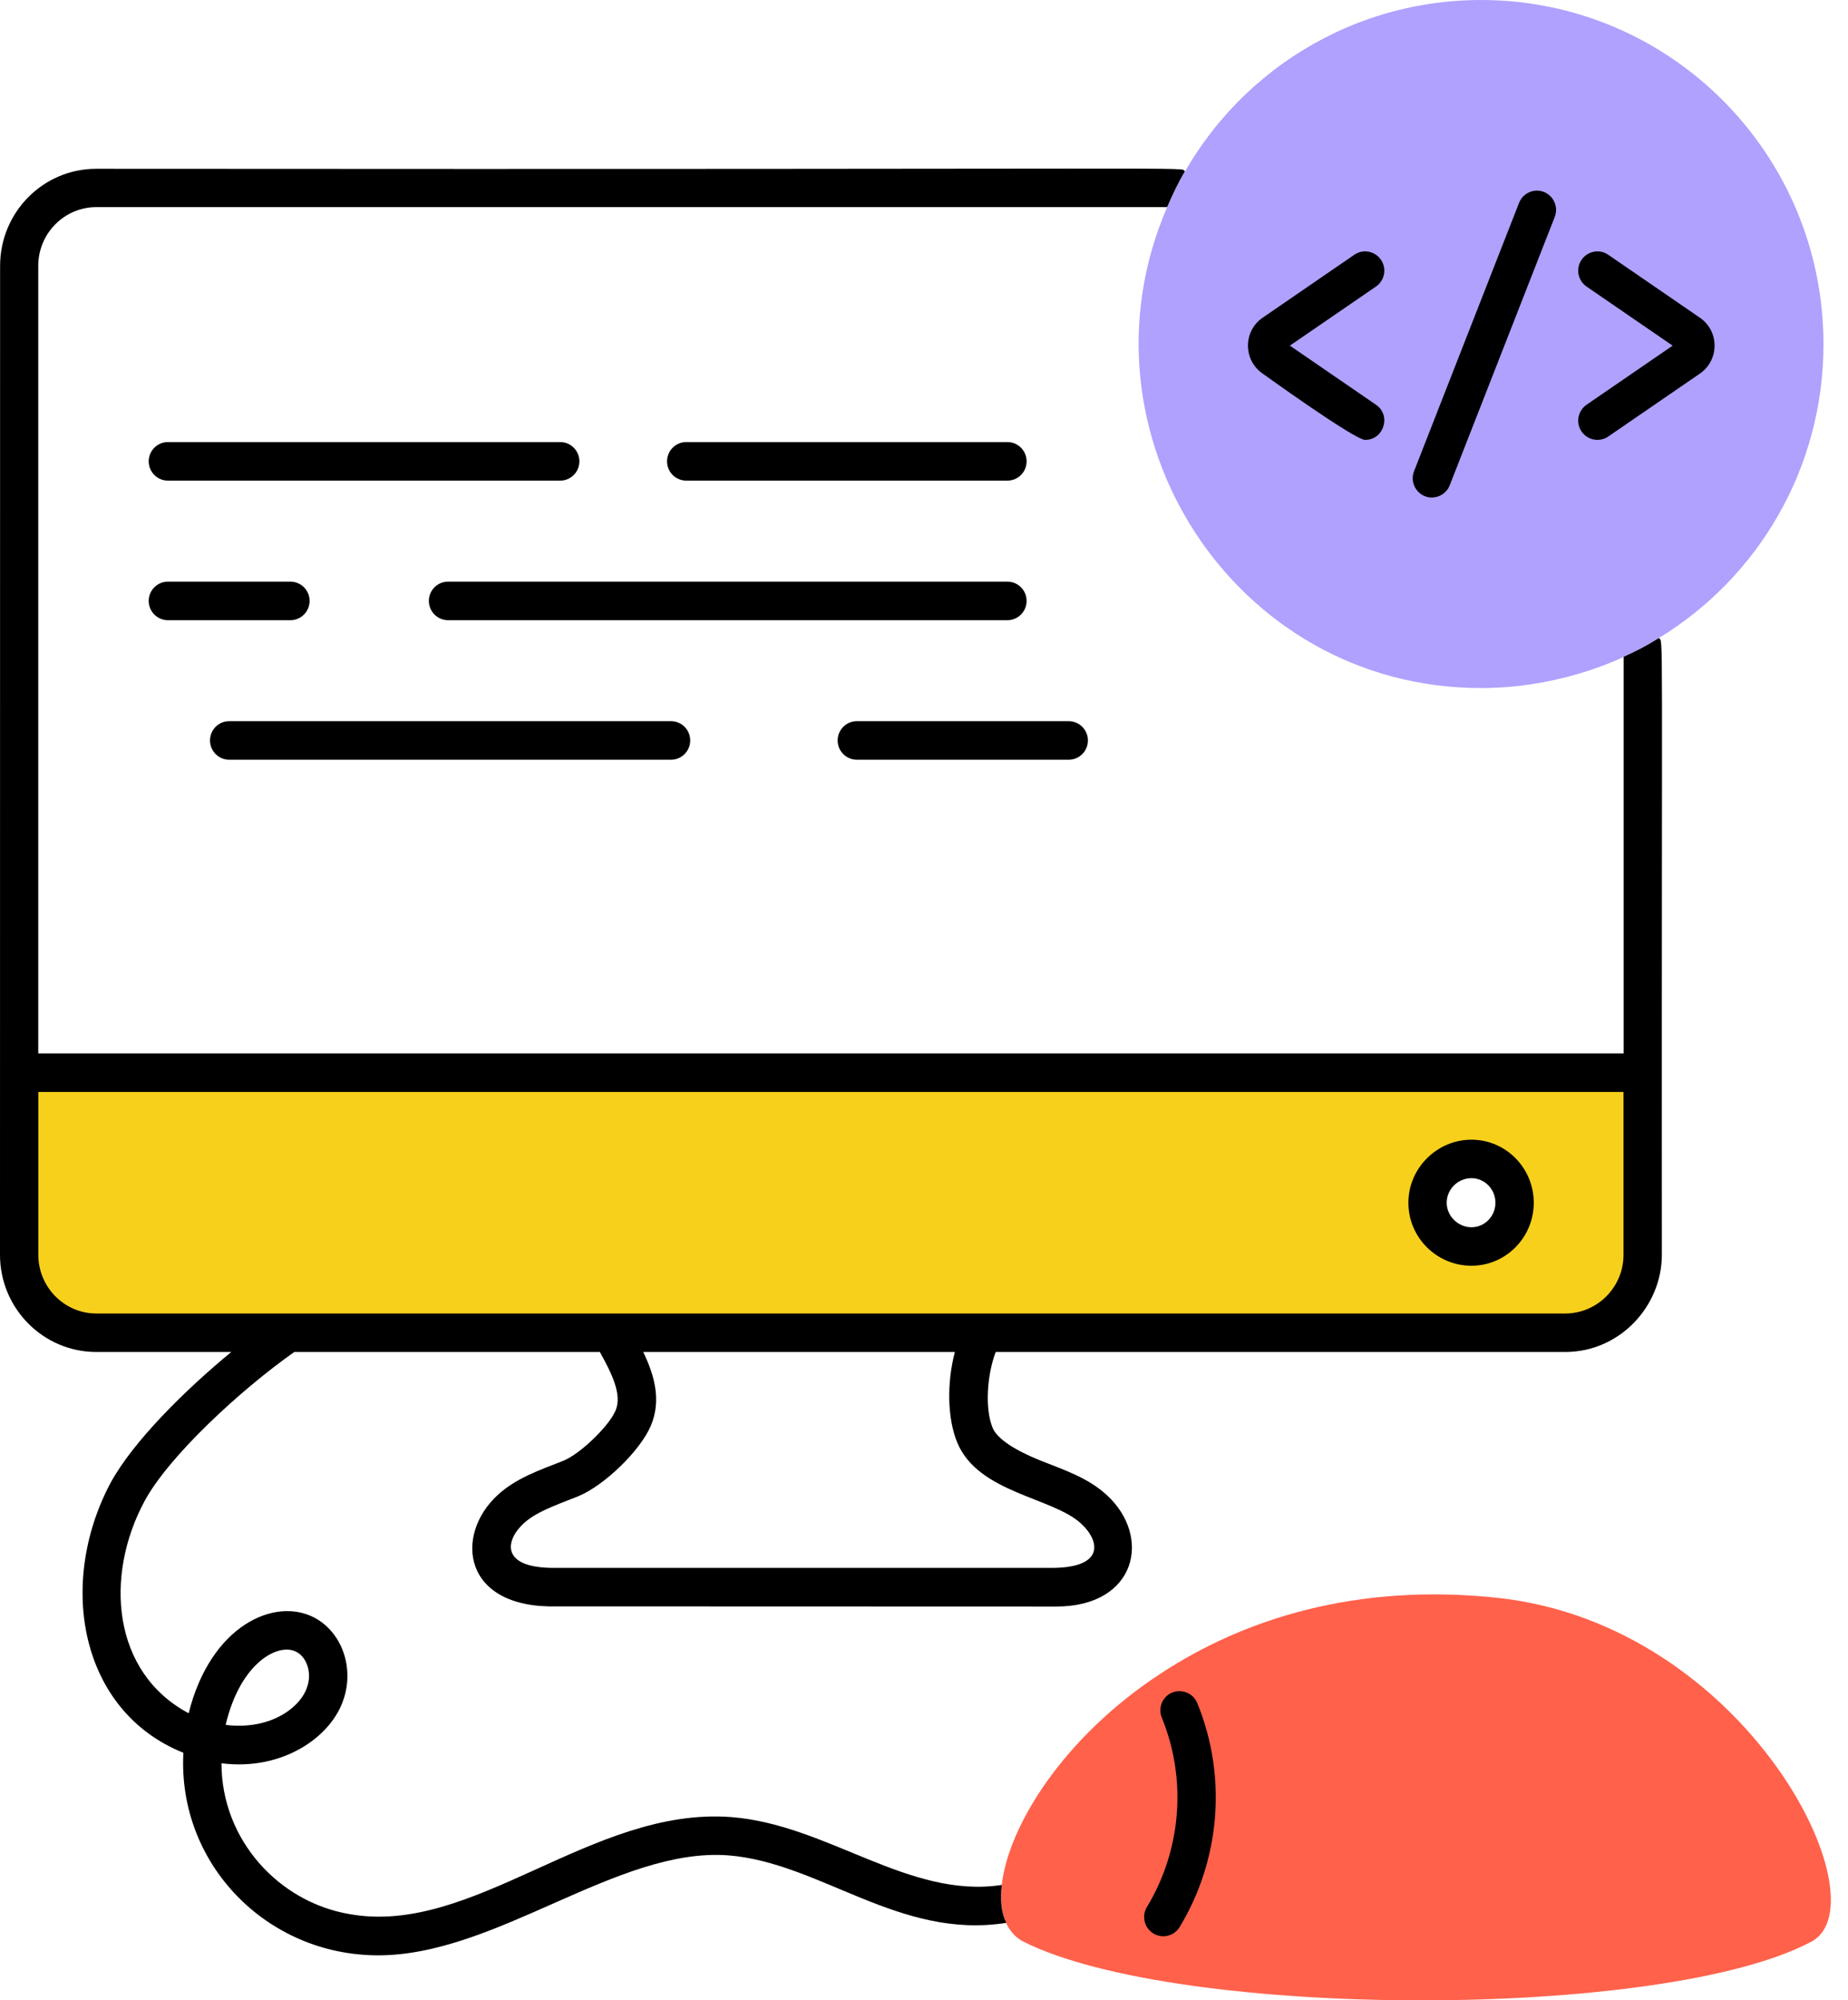 <?xml version="1.0" encoding="UTF-8"?> <svg xmlns="http://www.w3.org/2000/svg" width="73" height="79" viewBox="0 0 73 79" fill="none"><g clip-path="url(#clip0_305_4314)"><path d="M71.556 76.68C65.739 79.785 46.559 79.763 40.423 76.68C39.64 76.266 39.473 75.328 39.571 74.442C39.833 72.122 41.995 68.615 45.844 66.097C49.12 63.941 53.574 62.509 59.142 63.102C69.033 64.156 74.421 75.149 71.556 76.68Z" fill="#FF614B"></path><path d="M0.757 42.364V49.556C0.757 51.251 2.116 52.633 3.803 52.633H61.827C63.514 52.633 64.889 51.251 64.889 49.556V42.364H0.757ZM58.126 49.227C57.176 49.227 56.391 48.453 56.391 47.498C56.391 46.544 57.178 45.769 58.126 45.769C59.075 45.769 59.83 46.544 59.83 47.498C59.83 48.453 59.06 49.227 58.126 49.227Z" fill="#F7D01C"></path><path d="M72.031 13.595C72.031 18.5 69.444 22.812 65.529 25.198C63.702 26.354 61.151 27.173 58.503 27.173C48.73 27.173 42.255 17.064 46.106 8.18C48.242 3.227 53.08 0 58.503 0C65.988 0 72.031 6.09 72.031 13.595Z" fill="#AFA1FD"></path><path d="M46.304 66.843C45.918 67.004 45.733 67.449 45.894 67.837C46.893 70.273 46.666 73.069 45.306 75.313C45.089 75.671 45.202 76.139 45.558 76.357C45.909 76.572 46.379 76.467 46.599 76.103C48.188 73.483 48.494 70.185 47.294 67.259C47.136 66.869 46.69 66.69 46.304 66.845V66.843Z" fill="black"></path><path d="M65.529 25.197C65.088 25.477 64.629 25.723 64.138 25.938V41.603H1.511V10.5C1.511 9.217 2.543 8.18 3.803 8.18H46.104C46.317 7.686 46.546 7.209 46.807 6.765C46.529 6.578 49.283 6.701 3.801 6.666C1.707 6.666 0.004 8.378 0.004 10.5C0.004 14.497 0.004 -3.967 0 49.557C0 51.672 1.706 53.394 3.805 53.394H9.137C7.308 54.899 5.252 56.932 4.361 58.575C2.247 62.57 3.166 67.584 7.244 69.223C7.012 73.6 10.527 77.222 14.94 77.222C19.617 77.222 24.375 72.961 28.746 73.272C32.395 73.552 35.518 76.613 39.751 75.939C39.554 75.544 39.506 75.035 39.571 74.442C35.889 75.005 32.691 72.047 28.861 71.76C23.371 71.359 18.692 76.471 13.81 75.594C11.017 75.122 8.749 72.664 8.749 69.637C11.158 69.945 13.104 68.598 13.579 67.086C13.99 65.834 13.498 64.469 12.433 63.893C10.861 63.051 8.316 64.193 7.453 67.662C4.423 66.049 4.126 62.24 5.701 59.301C6.64 57.54 9.467 54.916 11.625 53.394H23.696C24.152 54.222 24.587 55.065 24.316 55.707C24.056 56.324 22.924 57.415 22.261 57.687C21.274 58.074 20.378 58.383 19.659 59.043C17.935 60.625 18.255 63.538 22.011 63.441C22.176 63.439 41.503 63.447 41.728 63.447C44.894 63.447 45.514 60.69 43.721 59.045C43.001 58.383 42.121 58.081 41.115 57.687C40.709 57.52 39.473 57.014 39.213 56.393C38.903 55.654 38.981 54.325 39.332 53.394H61.827C63.997 53.394 65.647 51.574 65.647 49.557C65.633 23.858 65.715 25.423 65.528 25.199L65.529 25.197ZM11.714 65.241C12.124 65.456 12.321 66.064 12.139 66.606C11.878 67.449 10.658 68.339 8.914 68.121C9.497 65.635 11.02 64.857 11.714 65.241ZM1.514 43.125H64.132V49.557C64.132 50.833 63.098 51.874 61.827 51.874H3.805C2.543 51.874 1.514 50.833 1.514 49.557V43.125ZM37.819 56.984C38.653 58.967 41.579 59.131 42.702 60.168C43.482 60.884 43.636 61.964 41.414 61.919C41.243 61.919 21.805 61.921 21.972 61.919C19.752 61.957 19.949 60.841 20.684 60.166C21.159 59.73 21.823 59.491 22.837 59.094C23.874 58.669 25.299 57.285 25.713 56.298C26.138 55.287 25.838 54.285 25.409 53.394H37.719C37.4 54.604 37.417 56.028 37.819 56.984Z" fill="black"></path><path d="M6.631 18.981C7.746 18.981 22.423 18.981 22.13 18.981C22.547 18.981 22.887 18.64 22.887 18.22C22.887 17.8 22.547 17.459 22.13 17.459C20.719 17.459 6.464 17.459 6.631 17.459C6.214 17.459 5.874 17.8 5.874 18.22C5.874 18.64 6.214 18.981 6.631 18.981Z" fill="black"></path><path d="M39.796 18.981C40.213 18.981 40.553 18.64 40.553 18.22C40.553 17.8 40.213 17.459 39.796 17.459H27.107C26.689 17.459 26.35 17.8 26.35 18.22C26.35 18.64 26.689 18.981 27.107 18.981H39.796Z" fill="black"></path><path d="M6.631 24.493H11.473C11.891 24.493 12.23 24.151 12.23 23.732C12.23 23.312 11.891 22.971 11.473 22.971H6.631C6.214 22.971 5.874 23.312 5.874 23.732C5.874 24.151 6.214 24.493 6.631 24.493Z" fill="black"></path><path d="M40.553 23.732C40.553 23.312 40.213 22.971 39.796 22.971H17.698C17.28 22.971 16.941 23.312 16.941 23.732C16.941 24.151 17.28 24.493 17.698 24.493H39.796C40.213 24.493 40.553 24.151 40.553 23.732Z" fill="black"></path><path d="M9.053 30.004H26.508C26.925 30.004 27.265 29.663 27.265 29.243C27.265 28.823 26.925 28.482 26.508 28.482H9.053C8.635 28.482 8.296 28.823 8.296 29.243C8.296 29.663 8.635 30.004 9.053 30.004Z" fill="black"></path><path d="M33.846 30.004H42.218C42.635 30.004 42.975 29.663 42.975 29.243C42.975 28.823 42.635 28.482 42.218 28.482H33.846C33.428 28.482 33.089 28.823 33.089 29.243C33.089 29.663 33.428 30.004 33.846 30.004Z" fill="black"></path><path d="M58.126 49.988C59.483 49.988 60.587 48.873 60.587 47.5C60.587 46.127 59.483 45.01 58.126 45.01C56.77 45.01 55.634 46.127 55.634 47.5C55.634 48.873 56.753 49.988 58.126 49.988ZM58.126 46.53C58.648 46.53 59.073 46.967 59.073 47.5C59.073 48.034 58.648 48.468 58.126 48.468C57.605 48.468 57.148 48.034 57.148 47.5C57.148 46.967 57.588 46.53 58.126 46.53Z" fill="black"></path><path d="M67.148 12.547L63.527 10.06C63.186 9.822 62.712 9.915 62.475 10.26C62.239 10.607 62.328 11.081 62.673 11.318L66.073 13.651L62.673 15.984C62.328 16.223 62.239 16.695 62.475 17.041C62.716 17.394 63.191 17.472 63.527 17.241L67.148 14.755C67.922 14.225 67.924 13.078 67.148 12.547Z" fill="black"></path><path d="M53.925 17.373C54.663 17.373 54.97 16.409 54.353 15.984L50.953 13.65L54.353 11.317C54.699 11.079 54.788 10.607 54.552 10.26C54.314 9.915 53.845 9.823 53.5 10.06L49.879 12.546C49.105 13.076 49.103 14.223 49.879 14.755C49.879 14.755 53.509 17.373 53.926 17.373H53.925Z" fill="black"></path><path d="M56.562 19.648C56.864 19.648 57.15 19.466 57.267 19.166L61.415 8.568C61.569 8.178 61.376 7.736 60.988 7.581C60.597 7.428 60.159 7.621 60.006 8.012L55.858 18.61C55.662 19.11 56.033 19.65 56.564 19.65L56.562 19.648Z" fill="black"></path></g><defs><clipPath id="clip0_305_4314"><rect width="72.324" height="79" fill="white"></rect></clipPath></defs></svg> 